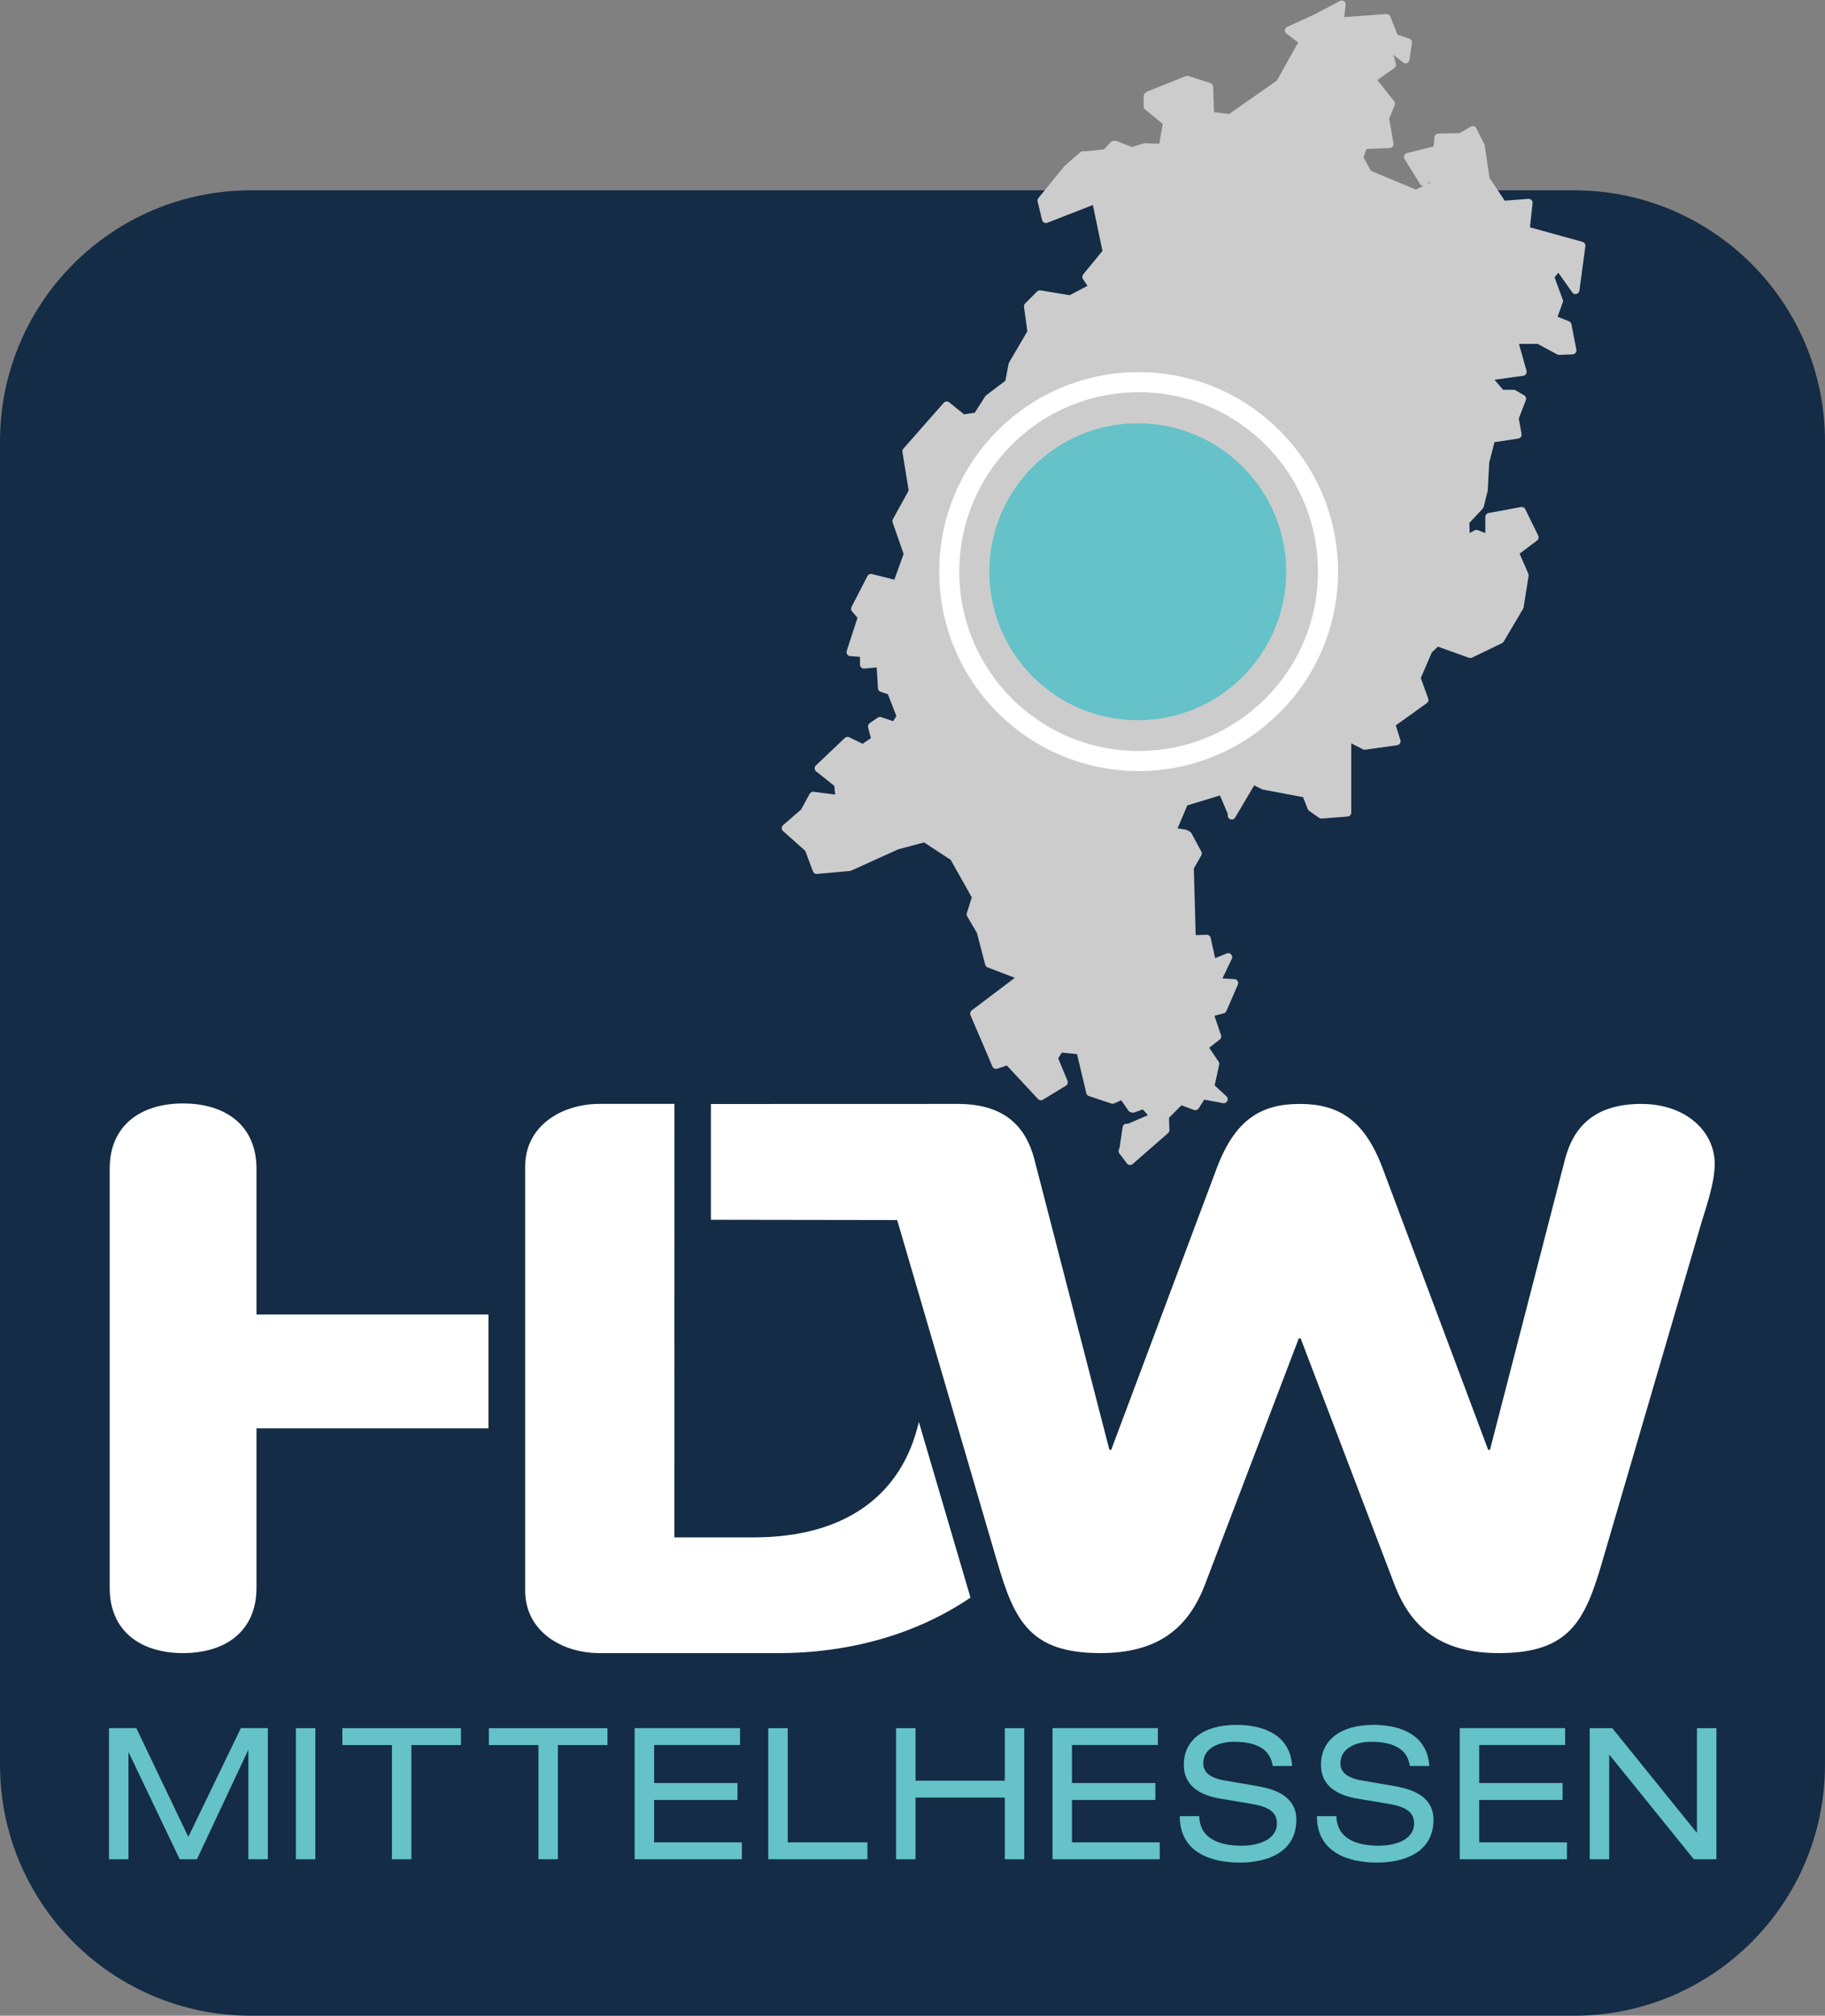<?xml version="1.0" encoding="UTF-8"?>
<svg xmlns="http://www.w3.org/2000/svg" xmlns:xlink="http://www.w3.org/1999/xlink" id="Ebene_1" data-name="Ebene 1" viewBox="0 0 721.58 796.8">
  <rect x="0" y="0" width="721.58" height="796.8" fill="#808080" stroke="none"/>
  <defs>
    <style>
      .cls-1 {
        stroke: #fff;
        stroke-linejoin: round;
        stroke-width: 7.93px;
      }

      .cls-1, .cls-2 {
        fill: none;
      }

      .cls-3 {
        fill: #64c2c8;
      }

      .cls-4 {
        fill: #fff;
      }

      .cls-5 {
        fill: #ccc;
      }

      .cls-6 {
        clip-path: url(#clippath);
      }

      .cls-7 {
        fill: #142c45;
      }
    </style>
    <clipPath id="clippath">
      <rect class="cls-2" x="308.83" width="318.1" height="460.7"></rect>
    </clipPath>
  </defs>
  <path class="cls-7" d="M99.21,75.23C44.42,75.23,0,119.65,0,174.44v523.15c0,54.79,44.42,99.21,99.21,99.21h523.15c54.79,0,99.21-44.42,99.21-99.21V174.44c0-54.79-44.42-99.21-99.21-99.21H99.21Z"></path>
  <g class="cls-6">
    <path class="cls-5" d="M453.17,36.35l15.65-6.26c.38-.15.78-.15,1.14-.01l8.59,2.73c.65.21,1.07.8,1.1,1.45l.35,10.08,5.95.74c6.3-4.44,12.58-8.84,18.91-13.24l8.42-15.05-4.62-3.51c-.69-.52-.83-1.51-.3-2.2.16-.22.37-.38.61-.48l10.8-4.91,10-5.29c.77-.4,1.72-.11,2.12.66.15.29.21.61.17.91l-.56,4.81,16.62-1.24c.73-.05,1.39.4,1.61,1.07l2.85,7.12,4.62,1.54c.73.24,1.17.98,1.06,1.72h0s-.98,6.7-.98,6.7c-.13.86-.93,1.46-1.79,1.33-.34-.05-.63-.2-.86-.42l-3.63-2.91.92,3.54c.17.65-.1,1.31-.62,1.68l-6.72,4.75,6.65,8.35c.39.49.44,1.13.19,1.66l-2.16,5.21,1.7,9.81c.15.86-.43,1.67-1.29,1.82-.1.02-.21.02-.31.02l-9.09.35-1.17,3.26,2.94,5.39,17.76,7.4,2.94-1.43c-.41-.02-.82-.19-1.11-.53-.09-.1-.16-.2-.22-.32l-6.05-9.76c-.46-.74-.23-1.71.51-2.16.14-.09.29-.15.44-.19h0s10.54-2.68,10.54-2.68l.3-3.61c.07-.85.81-1.49,1.66-1.44l8.33-.18,4.39-2.56c.75-.44,1.71-.18,2.15.57l3.2,6.39c.08.15.13.31.15.47h0s1.92,12.84,1.92,12.84l6,8.99,9.33-.72c.87-.06,1.62.59,1.69,1.45,0,.12,0,.25-.02.37l-1.03,9.43,20.78,5.75c.77.21,1.24.96,1.14,1.72l-2.36,17.54c-.12.86-.91,1.46-1.77,1.35-.49-.07-.89-.35-1.13-.73l-5.44-7.68-1.48,1.83,3.24,8.82c.15.4.12.82-.04,1.18l-2.01,5.56,4.5,1.8c.51.21.86.65.96,1.16l1.97,10.05c.17.85-.39,1.68-1.24,1.85-.12.02-.24.03-.35.03l-5.21.19c-.29.01-.56-.06-.8-.19l-7.72-4.14h-7.38l2.98,10.61c.23.84-.25,1.71-1.09,1.94-.08.02-.16.04-.25.05l-11.31,1.57,3.38,3.96h4.2c.34,0,.66.11.91.29l3.23,1.9c.69.41.96,1.26.65,1.98l-2.77,7.21,1.1,6.08c.15.85-.42,1.67-1.27,1.82h-.04s0,.01,0,.01l-9.41,1.42-2.07,8.12-.58,10.86c0,.1-.02.2-.04.3l-1.57,6.31c-.08.32-.25.59-.48.79l-5.18,5.54.11,4.02,1.86-1.06c.47-.27,1.02-.27,1.47-.05l2.86,1.1v-6.38c0-.82.62-1.49,1.42-1.57l12.68-2.34c.73-.13,1.44.26,1.73.92l5.09,10.38c.34.69.12,1.5-.47,1.95l-6.89,5.17,3.45,7.93c.13.3.16.62.1.92l-1.96,12.37c-.03.2-.1.39-.2.55l-7.68,13.01c-.17.29-.43.51-.72.64l-11.78,5.69c-.39.19-.83.2-1.21.06l-12.3-4.4-2.41,2.27-4.36,10.16,2.94,8.09c.25.68,0,1.41-.56,1.81l-12.27,8.8,1.83,5.81c.26.83-.21,1.71-1.04,1.97-.1.03-.21.05-.31.06l-12.55,1.77c-.35.05-.68-.02-.96-.17l-4.57-2.35v27.37c0,.86-.68,1.55-1.53,1.58l-10.17.78c-.42.03-.81-.11-1.11-.35l-3.84-2.69c-.26-.18-.45-.44-.56-.72l-1.85-4.7-15.89-2.99c-.18-.03-.35-.1-.5-.19l-2.93-1.47-7.53,12.73c-.44.75-1.41,1-2.16.55-.5-.29-.77-.82-.77-1.36v-.68s-3.06-7.25-3.06-7.25l-12.92,3.91-3.85,9.08,3.12.48c.22.03.42.11.59.22l1.06.53c.3.15.53.38.68.66l3.94,7.29c.27.5.24,1.07-.02,1.53l-2.94,5.14.73,26.35,4.34-.14c.77-.02,1.43.51,1.58,1.24l1.77,8.02,4.58-1.86c.81-.33,1.72.06,2.05.87.19.47.14.97-.09,1.38l-3.66,7.63,4.75.26c.87.05,1.53.79,1.48,1.66-.01.23-.07.44-.17.63l-4.49,10.35c-.2.46-.59.78-1.05.9l-3.68.96,2.61,7.66c.22.65-.01,1.35-.53,1.75l-4.15,3.23,3.71,5.48c.25.37.32.81.23,1.21l-1.78,8.19,4.66,4.31c.64.59.67,1.58.09,2.22-.38.41-.92.57-1.43.48l-7.44-1.38-2.19,3.44c-.4.63-1.19.88-1.86.63l-4.97-1.82-4.92,4.92.17,4.83c.02.49-.19.94-.54,1.24l-13.99,12.21c-.65.57-1.65.5-2.22-.15l-3.03-4.03c-.33-.44-.39-1-.22-1.48l.33-.98,1.17-7.97c.11-.78.79-1.35,1.56-1.35h.66s7.77-3.35,7.77-3.35l-2.01-2.29-3.33,1.21c-.36.13-.74.12-1.07,0l-.55-.18c-.34-.11-.61-.33-.79-.6l-2.8-4.04-2.75,1.24c-.41.19-.86.18-1.25.02l-8.76-2.92c-.54-.18-.91-.62-1.03-1.13h0s-3.68-15.46-3.68-15.46l-6-.59-1.39,2.15v.23l3.62,8.77c.3.72.01,1.54-.63,1.94l-9.06,5.52c-.65.4-1.47.27-1.97-.27l-12.32-13.25-3.77,1.26c-.78.26-1.62-.13-1.94-.88l-8.67-20.29c-.29-.68-.06-1.45.5-1.87l17.04-12.87-10.74-4.11c-.53-.2-.89-.66-.99-1.18l-3.27-12.5-3.83-6.51c-.23-.4-.27-.85-.15-1.26l1.96-6.25-8.34-14.83-10.52-6.89-10.23,2.74-18.6,8.42c-.2.09-.41.13-.61.14l-12.9,1.17c-.72.07-1.37-.37-1.61-1.02l-3.01-8.1-8.78-7.82c-.65-.58-.71-1.57-.13-2.22.07-.08.14-.15.22-.21l7-6.06,3.41-6.25c.32-.59.96-.89,1.58-.81l8.49,1.12-.34-3.47-7.16-5.69c-.68-.54-.79-1.53-.25-2.21.06-.07.12-.14.18-.19l11.39-10.81c.49-.47,1.22-.56,1.79-.27l5.27,2.55,3.26-2.21-1.1-4.25c-.17-.66.11-1.33.64-1.7l3.14-2.16c.44-.31.99-.35,1.46-.17l4.67,1.56,1.28-2.03-3.38-8.63-2.84-.95c-.63-.21-1.04-.77-1.07-1.4l-.5-8.23-4.89.44c-.86.08-1.63-.56-1.71-1.42v-.14h-.01v-3.07l-3.85-.28c-.87-.06-1.52-.81-1.46-1.68.01-.16.05-.32.1-.46l4.23-13.05-2.17-2.48c-.44-.5-.5-1.2-.21-1.75l6.3-12.22c.34-.66,1.09-.98,1.78-.81l8.87,2.22,3.66-10.16-4.35-12.48c-.15-.44-.1-.9.11-1.27l6.24-11.35-2.47-15.23c-.08-.48.07-.95.37-1.29l15.96-18.13c.57-.65,1.57-.72,2.22-.14l5.81,4.69,4.23-.63,4.14-6.48c.1-.16.23-.3.38-.41l7.59-5.74,1.27-6.69c.03-.18.1-.35.19-.5l7.22-12.35-1.31-9.7c-.07-.51.11-.99.45-1.32l4.73-4.73c.4-.4.96-.54,1.48-.42l11.4,1.87,7.05-3.68-1.79-2.68c-.4-.6-.33-1.39.13-1.91l7.57-9.23-3.8-18.14-17.97,7.01c-.81.32-1.72-.08-2.04-.89-.04-.09-.06-.19-.08-.29l-1.75-7.21c-.12-.5,0-.99.31-1.36l10.25-12.61c.06-.07.12-.14.19-.19l6.11-5.32c.3-.26.67-.39,1.03-.39h1.15s7.17-.72,7.17-.72l2.75-2.92c.31-.33.73-.49,1.15-.49h.59c.24,0,.47.05.67.14l5.9,2.32,4.59-1.41c.19-.06.39-.08.58-.06l5.66.16,1.38-7.81-6.97-5.72c-.38-.31-.57-.76-.57-1.21h0v-4.14c0-.71.46-1.3,1.1-1.5M564.21,72.81l1.17-.57-.07-.41-1.1.98Z"></path>
  </g>
  <path class="cls-3" d="M74.45,726.1l-20.54-42.98h-10.82v51.83h7.7v-42.11h.15l20.11,42.11h6.82l20.18-42.98h.15v42.98h7.7v-51.83h-10.67l-20.76,42.98h0ZM116.99,734.96h7.7v-51.83h-7.7v51.83h0ZM154.96,734.96h7.7v-45.15h19.6v-6.68h-46.9v6.68h19.6v45.15h0ZM212.89,734.96h7.7v-45.15h19.6v-6.68h-46.9v6.68h19.6v45.15h0ZM250.93,734.96h42.4v-6.68h-34.7v-16.77h32.96v-6.68h-32.96v-15.03h33.97v-6.68h-41.67v51.83h0ZM303.77,734.96h39.2v-6.68h-31.51v-45.15h-7.7v51.83h0ZM397.28,734.96h7.7v-51.83h-7.7v20.76h-35.28v-20.76h-7.7v51.83h7.7v-24.39h35.28v24.39h0ZM416.15,734.96h42.4v-6.68h-34.7v-16.77h32.96v-6.68h-32.96v-15.03h33.97v-6.68h-41.67v51.83h0ZM466.46,717.9c0,14.23,12.12,18.37,23.81,18.37,10.45,0,22.29-3.85,22.29-16.99,0-10.67-11.54-12.49-15.61-13.28l-12.7-2.18c-6.39-1.09-8.49-3.63-8.49-6.82,0-6.1,6.46-8.49,12.05-8.49,12.41,0,14.81,5.59,15.39,9.58h7.7c-.8-12.49-11.62-16.26-22.07-16.26-13.28,0-20.76,6.24-20.76,15.75,0,10.09,9.22,12.63,15.39,13.58l11.76,1.96c6.03,1.09,9.66,2.98,9.66,7.7,0,5.59-5.88,8.78-14.01,8.78s-16.48-2.4-16.7-11.69h-7.7ZM520.69,717.9c0,14.23,12.12,18.37,23.81,18.37,10.45,0,22.29-3.85,22.29-16.99,0-10.67-11.54-12.49-15.61-13.28l-12.7-2.18c-6.39-1.09-8.49-3.63-8.49-6.82,0-6.1,6.46-8.49,12.05-8.49,12.41,0,14.81,5.59,15.39,9.58h7.7c-.8-12.49-11.62-16.26-22.07-16.26-13.28,0-20.76,6.24-20.76,15.75,0,10.09,9.22,12.63,15.39,13.58l11.76,1.96c6.03,1.09,9.66,2.98,9.66,7.7,0,5.59-5.88,8.78-14.01,8.78s-16.48-2.4-16.7-11.69h-7.7ZM577.16,734.96h42.4v-6.68h-34.7v-16.77h32.96v-6.68h-32.96v-15.03h33.97v-6.68h-41.67v51.83h0ZM669.72,734.96h8.93v-51.83h-7.7v41.23h-.15l-33.32-41.23h-8.93v51.83h7.7v-41.23h.15l33.32,41.23h0Z"></path>
  <path class="cls-1" d="M450.2,300.83c41.35,0,74.88-33.52,74.88-74.88s-33.52-74.88-74.88-74.88-74.88,33.52-74.88,74.88,33.52,74.88,74.88,74.88h0Z"></path>
  <path class="cls-3" d="M449.86,284.69c32.41,0,58.68-26.27,58.68-58.68s-26.27-58.68-58.68-58.68-58.68,26.27-58.68,58.68,26.27,58.68,58.68,58.68h0Z"></path>
  <path class="cls-4" d="M101.41,564.63h91.72v-45.01h-91.72v-57.62c0-17.11-12.18-25.81-29.02-25.81s-29.02,8.7-29.02,25.81v165.65c0,17.11,12.18,25.81,29.02,25.81s29.02-8.7,29.02-25.81v-63.02"></path>
  <path class="cls-4" d="M394.23,617.18c6.81,23.39,12.9,36.28,40.84,36.28,22.21,0,34.39-9.29,41.2-26.68l37.26-97.74h.72l37.26,97.74c6.81,17.39,18.99,26.68,41.2,26.68,27.95,0,34.04-12.89,40.84-36.28l38.69-132.22c1.79-6.3,5.73-16.79,5.73-24.89,0-12.89-11.46-23.69-29.02-23.69-18.99,0-26.87,9.59-30.09,21.59l-29.74,115.13h-.72l-41.92-111.83c-7.17-18.59-17.2-24.89-32.6-24.89s-25.44,6.3-32.6,24.89l-41.92,111.83h-.72l-29.74-115.13c-3.22-11.99-11.11-21.59-30.09-21.59-17.56,0-97.73.03-97.73.03v45.76l73.64.11s.57,1.85.8,2.67l38.69,132.22"></path>
  <path class="cls-4" d="M363.3,562.03c-6.25,27.59-27.49,45.69-65.36,45.69h-31.31l.02-171.36h-29.56c-15.27.02-29.43,8.85-29.44,24.69v167.73c0,15.85,14.2,24.69,29.49,24.69h70.62c28.12,0,54.82-7.52,75.95-21.96l-20.36-69.26-.06-.21h0Z"></path>
</svg>
